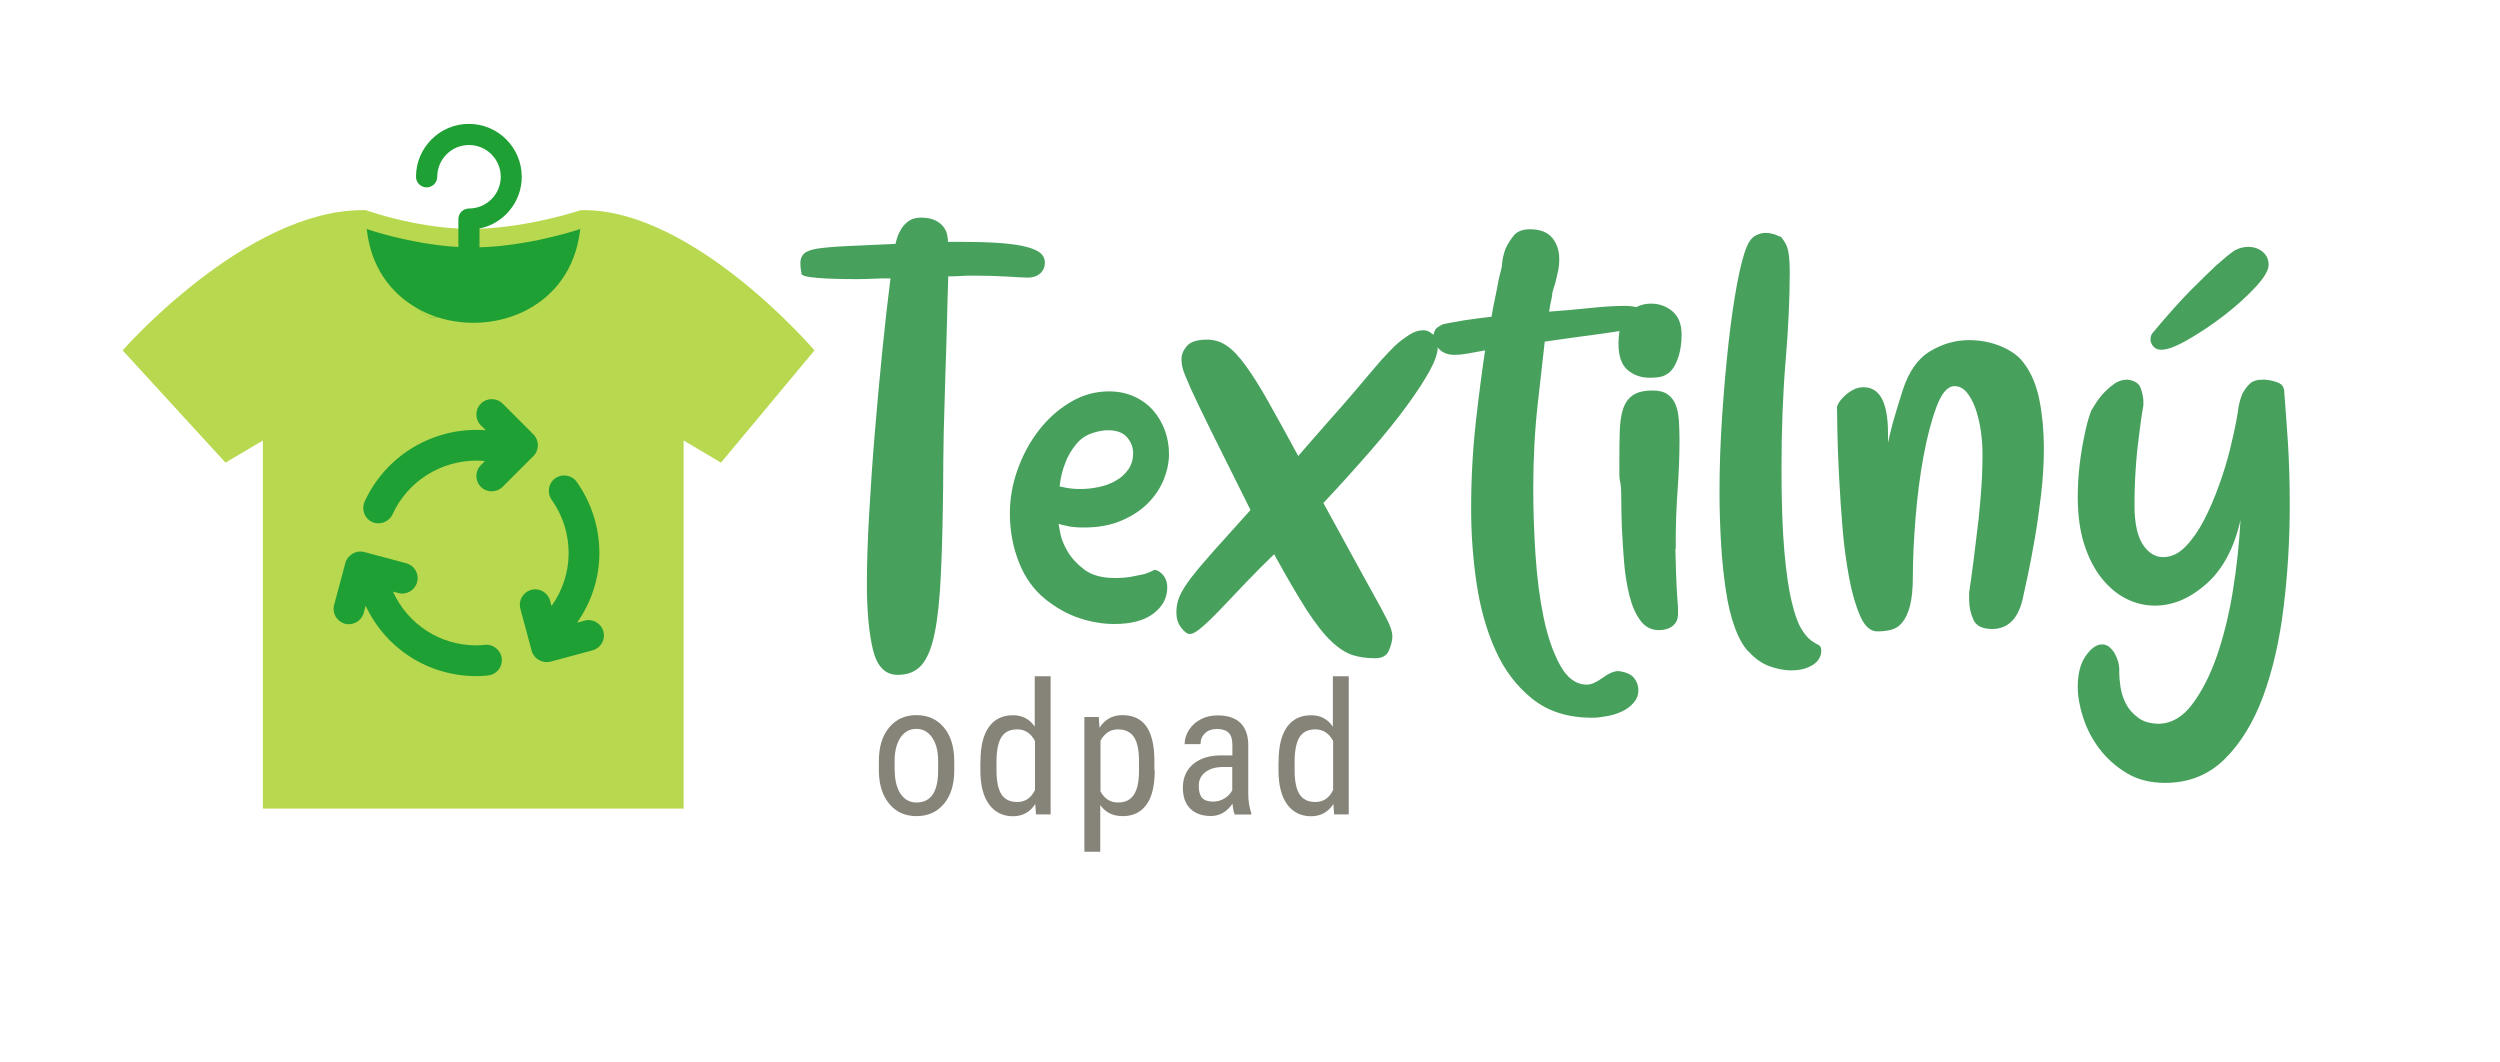 <?xml version="1.0" encoding="UTF-8"?>
<svg id="Vrstva_1" xmlns="http://www.w3.org/2000/svg" viewBox="0 0 200 85">
  <path d="M28.23,17.85c.07,0,5.55,1.07,5.55,1.07l6.38.26,6.97-1.33-1.35,6.18-8.1,3-6.98-2.65-2.48-6.52Z" style="fill: #1fa034;"/>
  <g>
    <path d="M31.62,22.06l.07-1.64-.3-1.49c-1.11-.28-1.88-.53-2.08-.6,0,.02.01.04.02.08.33,2.95,1.89,5.01,3.92,6.2l-1.12-.82-.52-1.73Z" style="fill: none;"/>
    <path d="M42.81,23.78l-5.29-3.99s-.06,0-.09,0l-5.29,3.99,1.12.82c.54.31,1.11.57,1.7.77l5.93-.56,1.92-1.03Z" style="fill: none;"/>
    <path d="M46.42,18.32s.05-.02.05-.02c0,0-.02-.12-.05.02Z" style="fill: none;"/>
    <path d="M42.81,23.78l-1.92,1.03-5.93.56c4.69,1.52,10.7-.77,11.43-6.9,0-.07.02-.11.02-.15-.26.09-1.53.5-3.25.86.04.85.17,2.87.17,2.87l-.52,1.73Z" style="fill: none;"/>
    <path d="M29.26,18.3s.02,0,.05.02c-.02-.07-.05-.02-.05-.02Z" style="fill: none;"/>
    <path d="M31.62,22.06l3.27-2.46c-1.32-.17-2.53-.43-3.49-.67l.3,1.49-.07,1.64Z" style="fill: none;"/>
    <path d="M36.63,16.16c0-.47.38-.85.85-.85,1.4,0,2.54-1.14,2.54-2.54s-1.14-2.54-2.54-2.54-2.54,1.14-2.54,2.54c0,.47-.38.85-.85.85s-.85-.38-.85-.85c0-2.33,1.9-4.23,4.23-4.23s4.23,1.9,4.23,4.23c0,2.04-1.45,3.75-3.38,4.14v1.35h.01c2-.06,3.96-.41,5.46-.75.81-1.59,2.09-4.12,2.09-4.12,0,0-1.8-3.59-1.9-3.68-.11-.08-7.14-1.92-7.14-1.92l-6.98,3.4,1.23,6.14c1.39.37,3.41.8,5.55.92v-2.11Z" style="fill: none;"/>
    <path d="M43.33,22.06s-.13-2.02-.17-2.87c-.9.19-1.92.37-3,.48l3.17,2.39Z" style="fill: none;"/>
    <path d="M37.43,19.79s.06,0,.09,0l-.04-.03-.04.03Z" style="fill: #b8d94f;"/>
    <path d="M34.38,25.42l.58-.05c-.59-.19-1.16-.45-1.7-.77l1.12.82Z" style="fill: #b8d94f;"/>
    <path d="M46.7,16.81h-.23s-1.07.36-2.68.73c-1.5.34-3.46.69-5.46.76-.23,0-.46.01-.7.01-.34,0-.67-.01-1.01-.03-2.13-.11-4.16-.55-5.55-.92-1.11-.3-1.82-.55-1.82-.55h-.23c-9.38,0-19.21,11.22-19.21,11.22l8.23,8.98,2.99-1.77v29.45h33.66v-29.45l2.99,1.77,7.48-8.98s-9.58-11.22-18.46-11.22ZM46.42,18.32s-.02.08-.02.15c-.74,6.12-6.74,8.42-11.43,6.9l-.58.05-1.12-.82c-2.04-1.19-3.59-3.25-3.92-6.2,0-.04-.01-.06-.02-.08-.03-.01-.05-.02-.05-.02,0,0,.03-.05.05.02.2.07.97.32,2.08.6.96.24,2.17.5,3.49.67.82.11,1.68.18,2.55.2l.04-.03.04.03c.1,0,.2,0,.29,0,.79,0,1.58-.05,2.35-.13,1.08-.12,2.1-.29,3-.48,1.73-.37,2.99-.77,3.25-.86.03-.13.05-.02.05-.02,0,0-.02,0-.05.02Z" style="fill: #b8d94f;"/>
    <path d="M38.36,18.28c1.93-.39,3.38-2.1,3.38-4.14,0-2.33-1.9-4.23-4.23-4.23s-4.23,1.9-4.23,4.23c0,.47.38.85.85.85s.85-.38.85-.85c0-1.4,1.14-2.54,2.54-2.54s2.54,1.14,2.54,2.54-1.14,2.54-2.54,2.54c-.47,0-.85.38-.85.85v2.62h1.69v-.49s0,0,.01,0h-.01v-1.36Z" style="fill: #1fa034;"/>
  </g>
  <g>
    <path d="M64.13,21.85s-.02-.03-.05-.2c-.03-.17-.05-.37-.05-.61,0-.31.09-.55.28-.74.19-.19.54-.32,1.07-.41.53-.08,1.29-.15,2.3-.2,1-.05,2.32-.11,3.96-.18.03-.14.08-.31.15-.54.07-.22.18-.45.33-.69.15-.24.35-.44.59-.61.24-.17.56-.26.97-.26.44,0,.81.07,1.1.2.29.14.51.3.66.49.15.19.26.38.31.59.05.2.08.38.08.51v.15h1.02c1.29,0,2.38.03,3.24.1.87.07,1.56.17,2.07.31.51.14.88.31,1.1.51.22.2.33.44.33.72,0,.38-.13.67-.38.89-.26.22-.59.33-1,.33-.24,0-.76-.03-1.56-.08-.8-.05-1.75-.08-2.84-.08-.31,0-.62,0-.95.03-.32.02-.66.03-1,.03-.03,1.02-.07,2.21-.1,3.58-.03,1.36-.08,2.79-.13,4.29-.05,1.5-.09,3.02-.13,4.57-.03,1.55-.05,3.04-.05,4.47-.03,2.73-.09,5.04-.18,6.95-.09,1.91-.25,3.46-.49,4.65-.24,1.19-.59,2.05-1.05,2.58-.46.53-1.1.79-1.92.79-.99,0-1.64-.67-1.97-1.99-.32-1.33-.49-3.1-.49-5.31,0-1.57.06-3.42.18-5.54.12-2.13.27-4.33.46-6.59.19-2.27.39-4.48.61-6.64.22-2.16.43-4.04.64-5.65-.48,0-.94,0-1.4.03-.46.02-.89.03-1.3.03-1.29,0-2.36-.03-3.19-.1-.83-.07-1.25-.19-1.25-.36Z" style="fill: #47a15d;"/>
    <path d="M83.6,47.91c-.92-.75-1.62-1.73-2.09-2.94-.48-1.21-.72-2.51-.72-3.91,0-1.16.2-2.32.61-3.47.41-1.16.97-2.21,1.69-3.14.72-.94,1.56-1.69,2.53-2.27.97-.58,2-.87,3.09-.87.75,0,1.42.14,2.02.41.6.27,1.1.64,1.51,1.1s.72,1,.95,1.61c.22.61.33,1.24.33,1.89,0,.68-.15,1.37-.43,2.07-.29.7-.72,1.33-1.28,1.89s-1.27,1.02-2.12,1.38c-.85.36-1.84.54-2.96.54-.65,0-1.14-.05-1.48-.15-.2-.03-.39-.08-.56-.15,0,.03.04.28.13.74.08.46.28.95.59,1.48.31.53.76,1.01,1.35,1.46.6.44,1.4.66,2.43.66.48,0,.91-.03,1.3-.1.39-.07.72-.14,1-.2.34-.1.63-.22.87-.36.2.03.37.12.51.25.14.1.26.26.36.46s.15.44.15.72c0,.82-.37,1.51-1.1,2.07-.73.56-1.78.84-3.14.84-.89,0-1.81-.15-2.76-.46-.95-.31-1.87-.82-2.76-1.53ZM87.48,34.62c-.58.17-1.06.49-1.43.97-.38.48-.65.95-.82,1.43-.24.58-.39,1.21-.46,1.89.14.03.29.07.46.1.17.03.35.06.54.08.19.02.42.03.69.03.44,0,.91-.05,1.41-.15.49-.1.95-.26,1.35-.49.41-.22.75-.52,1.02-.89.27-.37.41-.82.41-1.33,0-.48-.16-.9-.49-1.28-.32-.37-.83-.56-1.51-.56-.38,0-.77.07-1.18.2Z" style="fill: #47a15d;"/>
    <path d="M114.61,26.7c.27.27.41.63.41,1.07,0,.48-.22,1.12-.66,1.92-.44.8-1.06,1.74-1.84,2.81-.78,1.07-1.75,2.27-2.89,3.58-1.14,1.31-2.39,2.7-3.76,4.16,1.23,2.25,2.21,4.04,2.94,5.37.73,1.33,1.29,2.35,1.69,3.07.39.72.64,1.22.74,1.51s.15.54.15.74c0,.27-.08.63-.26,1.07-.17.44-.54.66-1.12.66-.65,0-1.24-.08-1.79-.25-.54-.17-1.12-.54-1.71-1.1-.6-.56-1.25-1.4-1.97-2.5-.71-1.11-1.58-2.6-2.61-4.47-.71.68-1.42,1.39-2.12,2.12-.7.73-1.35,1.42-1.97,2.07-.61.65-1.15,1.18-1.61,1.58-.46.41-.81.61-1.05.61-.2,0-.43-.17-.69-.51s-.38-.75-.38-1.23c0-.44.08-.87.26-1.28.17-.41.48-.9.92-1.48.44-.58,1.05-1.29,1.81-2.15.77-.85,1.75-1.94,2.94-3.27-1.36-2.72-2.42-4.85-3.17-6.36-.75-1.52-1.29-2.66-1.64-3.42-.34-.77-.54-1.28-.61-1.53-.07-.26-.1-.52-.1-.79,0-.34.14-.68.43-1.02.29-.34.83-.51,1.61-.51.58,0,1.11.16,1.58.49.48.32.99.86,1.53,1.61.54.75,1.15,1.71,1.81,2.89.66,1.18,1.46,2.61,2.38,4.32.85-.99,1.68-1.93,2.48-2.84.8-.9,1.51-1.71,2.12-2.43.71-.85,1.4-1.65,2.04-2.4.37-.41.75-.8,1.12-1.17.34-.31.71-.59,1.1-.84.39-.26.77-.38,1.15-.38.27,0,.51.1.71.31Z" style="fill: #47a15d;"/>
    <path d="M129.43,53.68c.61.07,1.04.25,1.28.54.24.29.36.62.36,1s-.13.71-.38,1c-.25.29-.56.52-.92.69-.36.17-.76.3-1.2.38-.44.08-.83.13-1.18.13-1.94,0-3.54-.5-4.8-1.51-1.26-1.01-2.25-2.31-2.96-3.91-.72-1.6-1.22-3.39-1.51-5.37-.29-1.97-.43-3.95-.43-5.93,0-2.42.13-4.74.38-6.97.25-2.23.5-4.13.74-5.7-.55.1-1.02.19-1.43.26-.41.07-.75.1-1.02.1-.51,0-.92-.15-1.23-.46-.31-.31-.46-.6-.46-.87,0-.44.12-.74.36-.89s.38-.23.41-.23c.31-.07.67-.14,1.07-.2.34-.07.75-.14,1.23-.2.48-.07,1-.14,1.58-.2.1-.58.2-1.12.31-1.61.1-.49.19-.93.25-1.3.1-.41.19-.77.26-1.07.03-.54.14-1.04.31-1.48.17-.37.39-.72.66-1.05.27-.32.7-.49,1.28-.49.82,0,1.41.23,1.79.69.38.46.56,1.03.56,1.71,0,.34-.03.66-.1.97s-.14.6-.2.87c-.1.31-.19.6-.26.87,0,.14-.02.27-.05.41-.03.14-.07.29-.1.46-.03.17-.07.38-.1.61.99-.07,2.05-.16,3.19-.28,1.14-.12,2.09-.18,2.84-.18s1.21.13,1.38.38c.17.26.26.45.26.59,0,.27-.11.48-.33.61-.22.14-.63.26-1.23.36-.6.1-1.41.22-2.45.36-1.04.14-2.38.32-4.01.56-.14,1.19-.32,2.85-.56,4.98-.24,2.13-.36,4.4-.36,6.82,0,1.67.06,3.42.18,5.26.12,1.84.34,3.53.66,5.06.32,1.53.77,2.8,1.33,3.81.56,1,1.27,1.51,2.12,1.51.34,0,.76-.18,1.25-.54s.91-.54,1.25-.54Z" style="fill: #47a15d;"/>
    <path d="M133.21,30.02c-.27.14-.68.2-1.23.2-.68,0-1.27-.2-1.76-.61s-.74-1.11-.74-2.1c0-1.19.26-2.03.79-2.5.53-.48,1.13-.72,1.81-.72.65,0,1.22.2,1.71.61.49.41.74,1.04.74,1.89,0,.75-.12,1.43-.36,2.04s-.56,1.01-.97,1.18ZM134.03,43.92c.03,1.4.07,2.39.1,2.99.03.6.06,1.01.08,1.25s.03.39.03.46v.51c0,.41-.15.72-.43.95-.29.22-.66.33-1.1.33-.61,0-1.11-.26-1.48-.77-.38-.51-.67-1.17-.87-1.97-.2-.8-.35-1.69-.43-2.66s-.14-1.9-.18-2.79c-.03-.89-.05-1.67-.05-2.35s-.03-1.14-.1-1.38c-.03-.14-.05-.29-.05-.46v-1.23c0-.85,0-1.62.03-2.3.02-.68.1-1.27.26-1.76.15-.49.42-.87.79-1.12.37-.26.9-.38,1.58-.38.51,0,.91.1,1.2.31.29.2.5.48.64.82.14.34.22.76.26,1.25.03.49.05,1.01.05,1.56,0,1.26-.05,2.6-.15,4.01-.1,1.41-.15,2.72-.15,3.91v.82Z" style="fill: #47a15d;"/>
    <path d="M139.85,52.1c-.41-.44-.77-1.08-1.07-1.92-.31-.83-.54-1.81-.71-2.94-.17-1.12-.3-2.35-.38-3.68-.08-1.33-.13-2.71-.13-4.14,0-2.01.07-4.05.21-6.13.14-2.08.31-4.02.51-5.82.2-1.81.43-3.4.69-4.78.26-1.38.52-2.38.79-2.99.17-.41.39-.69.66-.84.27-.15.54-.23.82-.23.17,0,.32.02.46.05.13.03.25.07.36.1.14.07.25.12.36.15.07,0,.21.19.43.56.22.38.33,1.12.33,2.25,0,2.15-.11,4.52-.33,7.13-.22,2.61-.33,5.48-.33,8.61,0,2.73.08,4.94.23,6.64.15,1.7.35,3.05.59,4.04.24.99.49,1.7.77,2.15.27.44.53.75.77.92.24.17.43.29.59.36s.23.22.23.46c0,.48-.23.86-.69,1.15-.46.29-1.03.43-1.71.43-.54,0-1.12-.11-1.74-.33-.61-.22-1.18-.62-1.69-1.2Z" style="fill: #47a15d;"/>
    <path d="M161.87,29c.61.78,1.04,1.78,1.28,2.99.24,1.21.36,2.5.36,3.86,0,1.26-.08,2.52-.23,3.78s-.32,2.44-.51,3.53c-.19,1.09-.37,2.04-.54,2.84-.17.8-.29,1.35-.36,1.66-.34,1.77-1.18,2.66-2.5,2.66-.78,0-1.29-.25-1.51-.77-.22-.51-.33-1.04-.33-1.58v-.49c0-.15.02-.28.05-.38,0-.14.02-.25.05-.36.17-1.19.32-2.38.46-3.58.14-1.02.26-2.14.36-3.35.1-1.21.15-2.36.15-3.45,0-.68-.05-1.35-.15-1.99-.1-.65-.25-1.23-.43-1.74-.19-.51-.42-.93-.69-1.25-.27-.32-.6-.49-.97-.49-.54,0-1.02.54-1.43,1.63-.41,1.09-.76,2.42-1.05,3.99-.29,1.57-.5,3.23-.64,4.98-.14,1.76-.21,3.28-.21,4.57,0,1.02-.08,1.82-.23,2.4s-.36,1.02-.61,1.33-.55.5-.89.59-.71.13-1.12.13c-.54,0-1-.4-1.35-1.2-.36-.8-.66-1.81-.89-3.04s-.42-2.57-.54-4.04c-.12-1.46-.21-2.86-.28-4.19-.07-1.33-.11-2.5-.13-3.5-.02-1-.03-1.66-.03-1.97,0-.07.05-.19.15-.36.1-.17.26-.35.46-.54.2-.19.43-.35.69-.49.26-.14.54-.2.84-.2,1.29,0,1.94,1.23,1.94,3.68v.77c.07-.37.2-.9.38-1.58.19-.68.45-1.55.79-2.61.48-1.5,1.21-2.55,2.2-3.14.99-.6,2.03-.89,3.12-.89.88,0,1.73.16,2.53.49s1.41.76,1.81,1.3Z" style="fill: #47a15d;"/>
    <path d="M182.72,31.1c.1,1.23.2,2.64.31,4.24.1,1.6.15,3.29.15,5.06,0,2.76-.16,5.48-.49,8.15-.32,2.67-.87,5.05-1.63,7.13-.77,2.08-1.79,3.76-3.07,5.03s-2.87,1.92-4.78,1.92c-1.19,0-2.22-.26-3.09-.79-.87-.53-1.59-1.18-2.17-1.94-.58-.77-1.01-1.6-1.3-2.5-.29-.9-.43-1.71-.43-2.43,0-1.06.21-1.89.64-2.5s.86-.92,1.3-.92c.24,0,.44.08.61.23s.32.33.43.54.2.42.26.64c.05.22.08.4.08.54v.31c0,.31.03.69.1,1.15.07.46.21.9.43,1.33.22.43.54.8.97,1.12.42.32,1,.49,1.71.49.99-.03,1.87-.55,2.63-1.56s1.42-2.29,1.97-3.86c.54-1.57.97-3.3,1.28-5.21.31-1.91.51-3.8.61-5.67-.51,2.25-1.42,3.95-2.73,5.11-1.31,1.16-2.68,1.74-4.11,1.74-.82,0-1.59-.19-2.32-.56-.73-.37-1.39-.93-1.97-1.66s-1.04-1.64-1.38-2.71c-.34-1.07-.51-2.32-.51-3.76,0-.89.05-1.75.15-2.58.1-.83.22-1.57.36-2.22.14-.75.32-1.45.56-2.09.31-.54.6-.97.87-1.28.27-.31.58-.59.92-.84.34-.26.72-.38,1.12-.38.58.07.94.31,1.07.72.14.41.2.75.2,1.02v.31c-.14.78-.25,1.62-.36,2.5-.1.75-.19,1.6-.25,2.55-.07.95-.1,1.94-.1,2.96,0,1.4.22,2.44.66,3.12.44.68.99,1.02,1.63,1.02s1.24-.28,1.79-.84c.54-.56,1.04-1.27,1.48-2.12.44-.85.84-1.78,1.2-2.78.36-1,.65-1.95.87-2.84.22-.89.39-1.65.51-2.3.12-.65.18-1.02.18-1.12.07-.37.17-.73.31-1.07.14-.27.32-.53.56-.77.24-.24.6-.36,1.07-.36.34,0,.7.06,1.07.18.38.12.58.32.61.59ZM178.73,20.06c.34-.2.72-.31,1.12-.31.48,0,.87.14,1.18.41.31.27.46.61.46,1.02,0,.44-.36,1.05-1.07,1.81-.72.77-1.55,1.52-2.5,2.25-.95.73-1.91,1.37-2.86,1.92-.95.55-1.67.82-2.15.82-.27,0-.49-.08-.64-.26-.15-.17-.23-.36-.23-.56,0-.24.07-.43.2-.56,1.19-1.43,2.21-2.56,3.04-3.4.83-.83,1.51-1.49,2.02-1.97.61-.54,1.09-.94,1.43-1.17Z" style="fill: #47a15d;"/>
  </g>
  <g>
    <path d="M70.31,60.89c0-1.13.27-2.03.82-2.69.55-.66,1.27-.99,2.18-.99s1.63.32,2.18.96c.55.64.83,1.52.85,2.63v.82c0,1.13-.27,2.02-.82,2.68s-1.28.99-2.19.99-1.63-.32-2.17-.96c-.54-.64-.83-1.5-.85-2.59v-.85ZM71.58,61.62c0,.8.16,1.43.47,1.89.31.46.74.69,1.27.69,1.12,0,1.7-.81,1.73-2.43v-.88c0-.8-.16-1.43-.48-1.89-.32-.46-.74-.69-1.27-.69s-.94.23-1.26.69c-.31.46-.47,1.09-.47,1.88v.74Z" style="fill: #868378;"/>
    <path d="M78.44,60.9c0-1.2.22-2.11.67-2.74.45-.63,1.09-.94,1.93-.94.74,0,1.32.3,1.74.91v-4.03h1.27v11.05h-1.17l-.06-.83c-.42.65-1.01.98-1.79.98s-1.44-.31-1.9-.94c-.46-.63-.69-1.51-.7-2.65v-.8ZM79.72,61.62c0,.87.13,1.51.39,1.92.26.41.68.62,1.27.62.63,0,1.11-.32,1.42-.96v-3.92c-.33-.62-.8-.93-1.41-.93s-1.01.21-1.27.61c-.26.41-.39,1.04-.4,1.89v.78Z" style="fill: #868378;"/>
    <path d="M92.38,61.62c0,1.23-.22,2.15-.67,2.76s-1.07.91-1.88.91-1.38-.29-1.81-.88v3.73h-1.27v-10.78h1.15l.06.86c.43-.67,1.04-1.01,1.83-1.01.85,0,1.49.3,1.91.89.42.59.64,1.48.65,2.67v.85ZM91.12,60.9c0-.87-.13-1.52-.4-1.93-.27-.41-.7-.62-1.29-.62s-1.07.3-1.39.91v4.05c.31.59.78.89,1.4.89.58,0,1-.21,1.27-.62.27-.41.41-1.05.41-1.9v-.78Z" style="fill: #868378;"/>
    <path d="M98.77,65.14c-.08-.17-.13-.45-.17-.85-.45.66-1.03.99-1.73.99s-1.26-.2-1.65-.59c-.4-.4-.59-.95-.59-1.67,0-.79.27-1.42.81-1.88.54-.46,1.27-.7,2.21-.71h.94v-.83c0-.46-.1-.8-.31-.99-.21-.2-.52-.29-.94-.29-.38,0-.7.11-.94.34-.24.23-.36.52-.36.87h-1.27c0-.4.12-.78.35-1.14.24-.36.55-.65.95-.85.4-.21.84-.31,1.33-.31.8,0,1.4.2,1.82.59.41.4.63.97.64,1.73v3.93c0,.6.09,1.12.24,1.56v.12h-1.32ZM97.07,64.13c.31,0,.61-.09.89-.26.28-.17.49-.39.62-.65v-1.86h-.72c-.6,0-1.08.14-1.43.41s-.53.63-.53,1.1c0,.44.09.76.27.96.18.2.48.3.9.3Z" style="fill: #868378;"/>
    <path d="M102.29,60.9c0-1.2.22-2.11.67-2.74.45-.63,1.09-.94,1.93-.94.74,0,1.32.3,1.74.91v-4.03h1.27v11.05h-1.17l-.06-.83c-.42.65-1.01.98-1.79.98s-1.44-.31-1.9-.94-.69-1.51-.7-2.65v-.8ZM103.57,61.62c0,.87.13,1.51.39,1.92.26.41.68.62,1.27.62.63,0,1.11-.32,1.42-.96v-3.92c-.33-.62-.8-.93-1.41-.93s-1.01.21-1.27.61c-.26.41-.39,1.04-.4,1.89v.78Z" style="fill: #868378;"/>
  </g>
  <g>
    <path d="M44.01,48.06c-.18-.66-.85-1.05-1.51-.87-.66.18-1.05.85-.87,1.51,0,0,.9,3.36.9,3.36.17.64.87,1.04,1.51.87,0,0,3.36-.9,3.36-.9.66-.18,1.05-.85.87-1.51-.17-.66-.85-1.05-1.51-.87l-.59.16c1.14-1.64,1.78-3.54,1.78-5.57s-.63-4.02-1.81-5.69c-.39-.55-1.16-.68-1.72-.29-.55.39-.68,1.16-.29,1.72.89,1.25,1.36,2.73,1.36,4.27s-.49,3-1.37,4.23l-.11-.41Z" style="fill: #1fa034;"/>
    <path d="M27.59,49.9c.65.17,1.33-.22,1.51-.87,0,0,.09-.35.15-.57,1.61,3.43,5.01,5.63,8.86,5.63.31,0,.6-.01.91-.05.63-.05,1.13-.58,1.13-1.23,0-.74-.68-1.32-1.4-1.22-.22.03-.42.04-.63.04-2.92,0-5.49-1.68-6.68-4.3l.42.11c.65.18,1.33-.21,1.51-.87.18-.66-.21-1.33-.87-1.51,0,0-3.35-.9-3.36-.9-.64-.17-1.34.23-1.51.87l-.9,3.36c-.18.66.21,1.33.87,1.51Z" style="fill: #1fa034;"/>
    <path d="M29.77,41.76c.61.28,1.35,0,1.63-.61,1.19-2.61,3.82-4.3,6.71-4.3.26,0,.48.01.68.04l-.32.32c-.48.48-.48,1.26,0,1.74s1.26.47,1.74,0l2.46-2.46c.48-.48.48-1.26,0-1.74l-2.46-2.46c-.48-.48-1.26-.48-1.74,0s-.48,1.26,0,1.74l.39.39c-.23-.02-.48-.03-.75-.03-3.84,0-7.35,2.25-8.94,5.74-.28.62-.01,1.35.61,1.63Z" style="fill: #1fa034;"/>
  </g>
</svg>